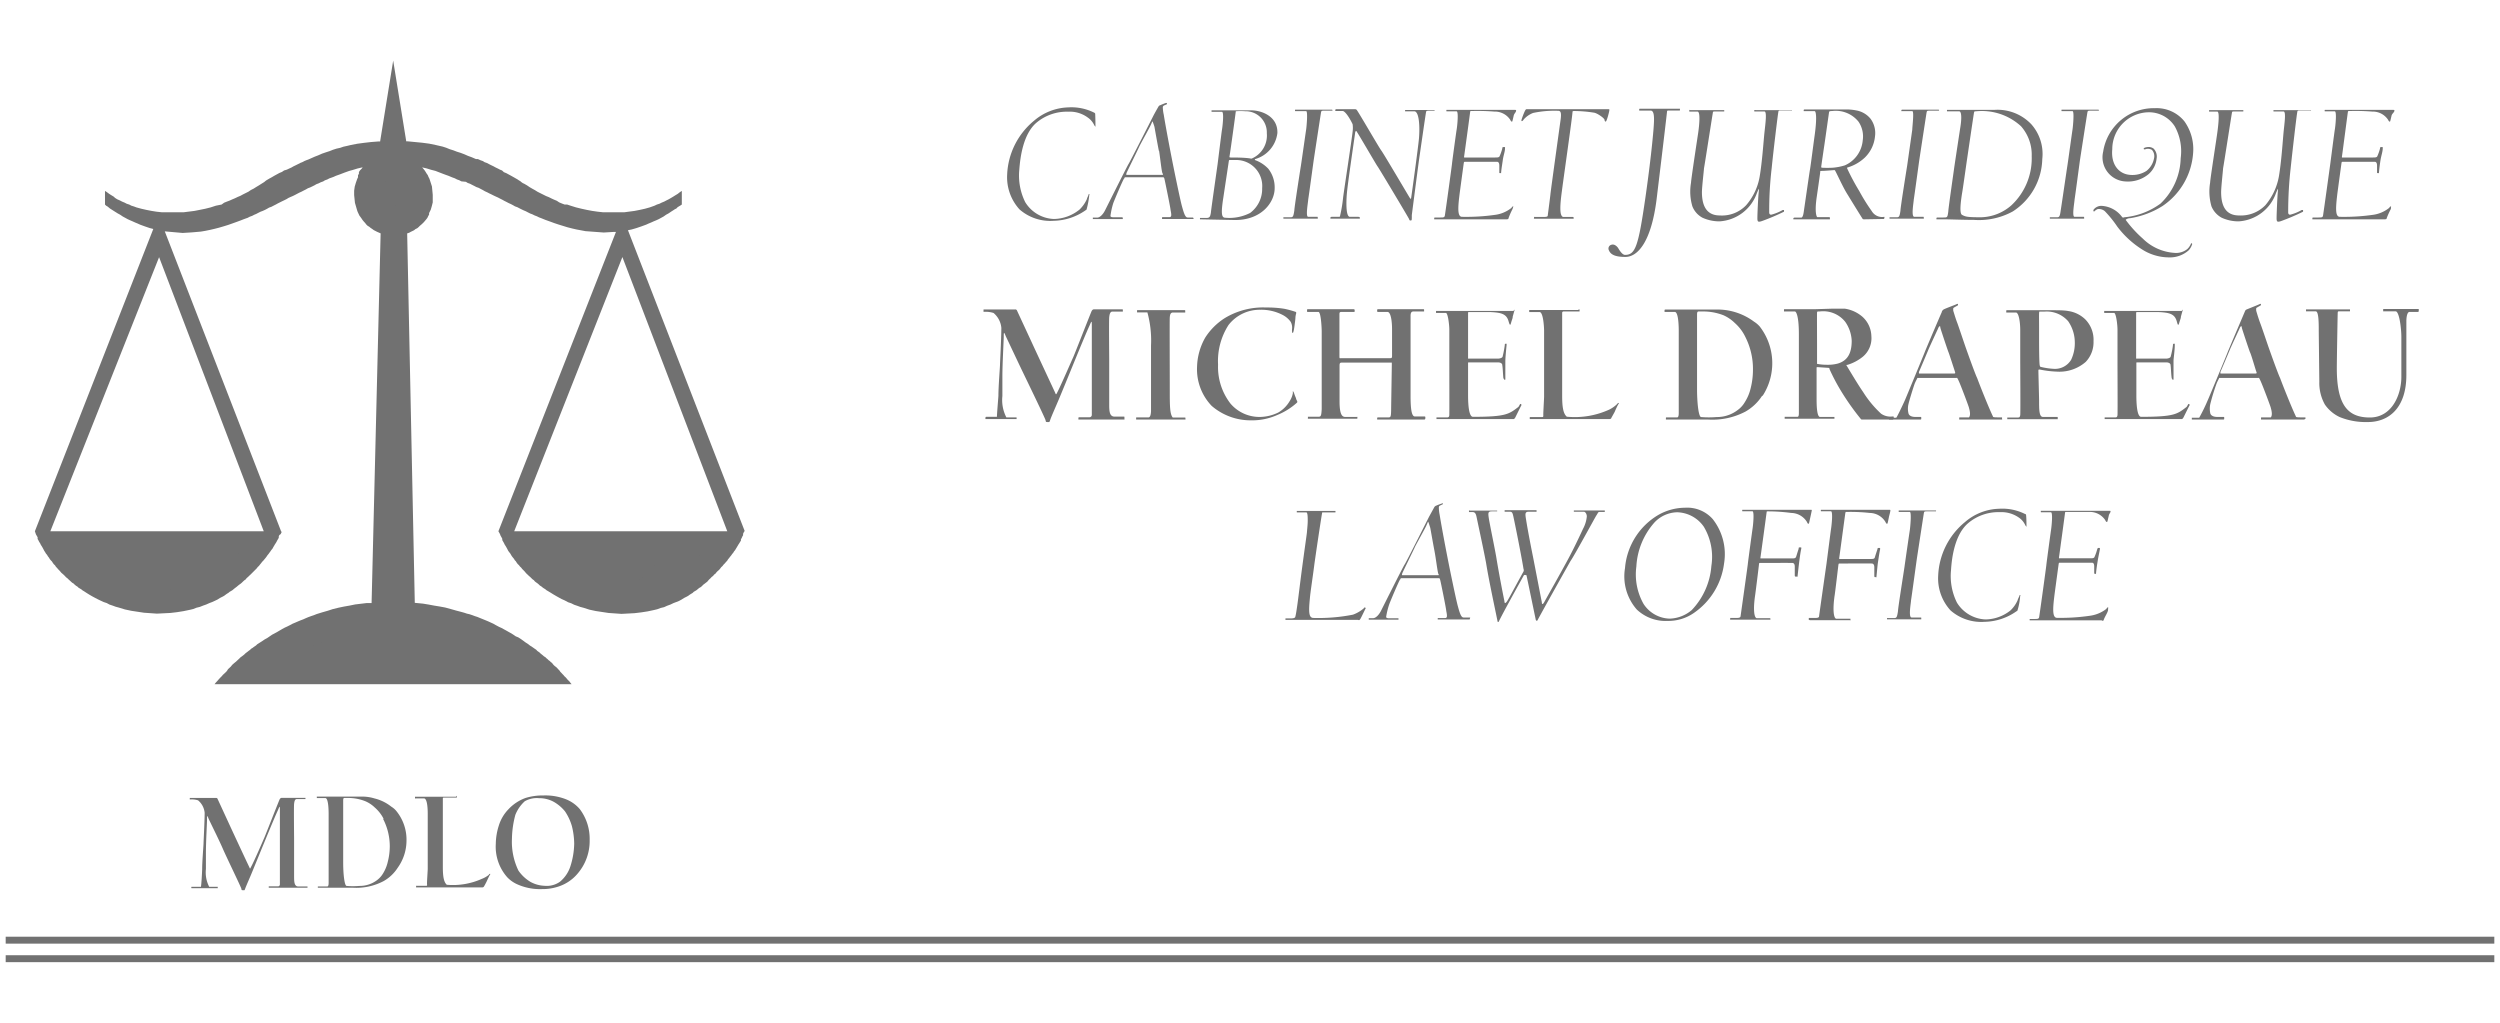 <svg xmlns="http://www.w3.org/2000/svg" viewBox="0 0 220 90"><defs><style>.a,.b{fill:#717171;}.a{fill-rule:evenodd;}</style></defs><title>greyscale-MichelDrapeau-logo-resized</title><polygon class="a" points="34.59 13.11 32.65 15.17 31.41 16.8 32.65 19.7 34.59 20.96 37.68 18 37.68 15.73 34.59 13.11"/><polygon class="a" points="34.4 14.44 35.5 15.63 35.69 16.72 35.42 17.52 34.77 18.08 33.87 18.44 32.87 18.34 31.88 17.88 32.04 19.34 34.13 20.26 35.95 19.61 37.68 18.25 37.78 16.07 35.95 14.71 34.4 14.44"/><polygon class="a" points="22.15 58.33 32.24 54.17 36.54 54.36 47.31 58.43 22.15 58.33"/><polygon class="a" points="35.23 55.19 37.95 56.45 39.51 57.9 42.4 58.79 45.32 57.97 40.67 54.73 35.23 55.19"/><polygon class="a" points="46.22 48.13 47.87 50.55 52.71 52.95 56.96 52.95 64.04 48.13 46.22 48.13"/><polygon class="a" points="53.12 52.34 56.21 51.09 57.67 49.73 58.66 48.18 63.21 48.08 61.58 50.73 57.86 52.34 53.12 52.34"/><polygon class="a" points="5.16 48.13 7.98 51.62 13.43 53.44 18.89 51.62 23.73 48.13 5.16 48.13"/><polygon class="a" points="12.43 52.34 15.52 51.09 16.97 49.73 17.97 48.18 22.52 48.11 20.86 50.73 17.14 52.34 12.43 52.34"/><path class="a" d="M65.54,46.75,55.26,20.26l.34-.07.41-.12.44-.15.19-.07.22-.08.22-.1.22-.09.22-.1.22-.09.22-.1.22-.12.22-.12.21-.15.22-.12.22-.15.22-.14.12-.08.13-.06.09-.1.12-.08.12-.07L60,18V16.8l-.17.11-.19.15-.2.12-.19.12-.2.12-.21.12-.2.1-.19.1-.22.09-.2.1-.22.07-.21.1-.42.15-.43.12-.45.1-.46.09-.9.12-.92,0-.95,0-.46-.05-.49-.07-.48-.09-.46-.1-.49-.12-.48-.15L49.91,18,49.69,18l-.24-.09-.24-.1L49,17.67l-.24-.1-.22-.1-.24-.12-.25-.1-.24-.12L47.55,17l-.24-.12-.24-.15-.22-.12-.24-.14-.22-.15-.12-.07-.12-.07L46,16.11l-.1-.07-.12-.1-.12-.07-.1-.07-.12-.07-.21-.12L45,15.48l-.22-.12-.22-.12-.22-.09L44.18,15,44,14.93l-.19-.1-.19-.09-.2-.11-.19-.09-.2-.1-.19-.1-.2-.07-.16-.1-.2-.07L42.06,14,41.89,14l-.37-.16-.33-.12-.34-.15-.32-.12-.32-.1-.31-.12-.32-.1L39.26,13l-.31-.1-.61-.14-.58-.12-.61-.08-1.24-.12h-.16L34.6,5.33l-1.15,7.12h-.17l-.63.05-.61.07-.6.08-.61.12-.29.07-.32.07-.29.1-.32.07-.31.1L29,13.3l-.31.1-.35.12-.34.15-.31.12-.36.16-.18.08-.19.07-.17.07-.19.1-.18.07-.19.1-.2.1-.19.09-.19.11-.2.09-.21.1L25,15l-.19.13-.22.09-.22.12-.22.12-.22.13-.22.12-.12.07-.12.07-.1.07-.12.1-.24.15-.22.14-.25.15-.22.14-.24.12-.22.15-.24.12-.24.12-.22.12-.24.1-.25.12-.24.1-.22.1-.24.09-.25.1L19.5,18,19,18.1l-.46.15-.48.12-.49.1-.46.09-.95.12-1,0-.92,0-.46-.05-.44-.07-.46-.09-.44-.1-.44-.12-.21-.08-.23-.07-.19-.1-.22-.07-.19-.1-.22-.09-.19-.1-.23-.1-.19-.12L10,17.3l-.2-.12-.19-.12-.2-.15-.17-.11V18l.1.1.12.07.1.08.12.1.22.14.22.14.24.15.22.12.22.15.22.12.22.12.22.1.21.09.22.1.22.09.22.1.41.15.44.15.31.08L3.07,46.75l.09.27.08.14.07.12,0,.15.07.12.07.14.08.12.07.15.08.12.07.12.07.13.07.14.08.12.07.12.1.12.07.12.1.13.07.12.1.12.09.09.08.13.09.12.1.09.08.13.09.09.1.12.1.1.09.1.1.12.12.1.1.09.1.1.09.1.12.09.1.1.1.09.12.11.1.09.12.07.1.1.12.1.12.07.1.1.12.07.12.07.12.1.12.07.23.15.24.15.24.14.26.14.25.13.25.12.26.12.27.09.24.13.27.09.27.1.26.07.56.17.56.12,1.12.17,1.14.08L15,53.94l.59-.07.56-.09.58-.12.29-.07.27-.11.29-.07.3-.12.26-.09.29-.13.24-.09.22-.1.25-.12.24-.15.24-.12.12-.07.12-.09.11-.08.12-.07.12-.1.12-.07.12-.07.12-.1.12-.1.1-.07.12-.1.12-.1.13-.09.12-.1.09-.09.12-.11.13-.09.09-.12.12-.1.1-.1.13-.12.09-.09.12-.12.1-.1.1-.1.12-.12.09-.12.11-.1.09-.12.1-.12.09-.12.1-.1.1-.12.1-.12.09-.12.08-.12.1-.12.07-.1.09-.12.08-.12.1-.12.07-.13.07-.12.07-.12.08-.12.07-.12.05-.1.07-.12.07-.12,0-.12.05-.12L24.7,47l.1-.21h-.05L14.5,20.36l1.57.14.81-.05.8-.07.41-.07.39-.08.39-.09.39-.1.41-.12.39-.12.37-.13.39-.14.19-.07.19-.07.2-.08.19-.07.2-.07.19-.1.2-.07.19-.1.17-.07.19-.1.2-.1.19-.07.2-.09.19-.1.17-.1.2-.07.19-.1.2-.1.16-.09.2-.1.2-.1.19-.09.2-.1.16-.1.2-.09.19-.08.2-.1.17-.09.19-.1.2-.09.19-.1.2-.1.17-.1.19-.07.19-.09.2-.1.17-.1.19-.07.2-.1.2-.07.16-.1.2-.07.19-.1.2-.07.19-.07.17-.08.39-.14.39-.15.39-.14.36-.1.39-.12.39-.09.06,0-.11.13-.12.12-.1.15,0,.07,0,.08-.08.14,0,.1,0,.07-.07.15-.12.34-.1.34-.05.36,0,.38.07.68.19.66.05.14.08.17.07.15.09.12.1.14.1.15.1.12.12.13.09.12.12.12.15.09.12.1.15.1.12.09.29.15.32.14,0,0L32.7,53.07l-.44,0-1,.12-.49.1-.51.09-.48.1-.49.12-.46.15-.49.14-.48.15-.25.1-.21.07-.25.09-.24.1-.22.1-.24.09-.24.1-.23.1-.24.1-.22.12-.24.12-.22.1-.22.12-.24.14-.22.13-.22.12-.21.11-.22.15-.22.15-.22.12-.22.15-.22.14-.22.14-.1.1-.12.08-.1.07-.09.07-.12.07-.1.1-.1.07-.1.08-.12.09-.09.07-.1.1-.1.08-.12.09-.1.07-.12.12-.14.13-.15.14-.15.12-.17.15-.14.17-.15.14-.09.08L20,59l-.07.09-.08.08-.16.15-.08.07-.07.09-.15.15-.14.15-.12.14-.13.14-.12.15H50.3l-.1-.12-.07-.1-.1-.1-.09-.09-.08-.1-.09-.1-.1-.09-.08-.1-.09-.09-.1-.11-.09-.09L49.23,59l-.1-.1-.09-.1-.1-.1-.1-.07-.1-.09-.09-.1-.07-.1-.1-.07-.1-.1-.1-.07-.09-.09-.1-.08-.1-.1-.12-.07-.1-.09-.1-.08-.09-.07-.1-.1-.1-.07-.1-.07-.09-.1-.12-.08-.1-.07-.1-.07-.1-.07-.12-.07-.19-.15-.22-.14-.2-.15-.21-.15-.22-.14L45.39,56l-.22-.15L45,55.74l-.22-.12-.21-.12-.22-.12-.22-.12-.22-.1L43.61,55l-.21-.12-.22-.1-.22-.1-.24-.1-.22-.09-.25-.1-.24-.1-.22-.07-.24-.09-.24-.08L41.09,54l-.24-.08-.25-.07-.46-.12-.49-.14-.48-.13-.49-.09-.49-.08-.48-.09-.49-.08-.72-.07-.67-32.51.18-.06.14-.08.15-.07.14-.07.12-.1.15-.07.12-.1.12-.12.12-.1.13-.12.1-.1.12-.14.1-.12.09-.12.07-.15.08-.14,0-.08,0-.05.07-.14.08-.17.09-.31.08-.32,0-.34,0-.32-.07-.74-.22-.68-.08-.15-.07-.17-.1-.14-.09-.15-.1-.15-.1-.12-.1-.12h0l.39.09.39.12.39.1.36.14.39.15.19.07.2.07.19.08.17.07.2.07.19.1.2.07.19.1L41,16l.16.1.2.07.19.1.2.1.17.09.2.07.19.1.19.1.17.1.2.09.19.1.19.09.2.1.17.08.2.09.19.1.2.1.16.09.2.1.19.1.2.09.19.1.17.1.2.07.19.1.2.1.19.09.17.07.19.1.2.1.19.07.2.1.19.07.2.1.19.07.17.07.2.08.39.14.38.14.39.13.39.12.39.12.39.1.39.09.8.15,1.61.12.82-.05.25,0L43.86,46.75,44,47l.05.14.07.12.08.15,0,.12.08.14.07.12.07.15.08.12.07.12.07.13.07.14.08.12.1.12.07.12.07.12.1.13.1.12.07.12.09.09.08.13.09.12.1.09.1.13.1.09.09.12.1.1.1.1.1.12.09.1.1.09.1.1.12.1.09.09.1.1.13.09.09.11.12.09.1.07.12.1.1.1.12.07.12.1.1.07.12.07.12.1.12.07.25.15.24.15.24.14.25.14.24.13.27.12L50,53l.27.09.26.13.27.09.27.1.27.07.53.17.56.12,1.12.17,1.14.08,1.14-.06.59-.07.58-.09.56-.12.29-.07.29-.11.3-.07.26-.12L59,53.2l.27-.13.24-.09.25-.1.22-.12.24-.15.24-.12.12-.07.12-.09.13-.08.12-.07.1-.1.12-.07.12-.07.12-.1.12-.1.13-.07.12-.1.09-.1.12-.09.13-.1.12-.09.09-.11L62.4,51l.13-.12.09-.1.13-.1.1-.12.12-.09.09-.12.1-.1.12-.1.1-.12.09-.12.11-.1.09-.12.12-.12.1-.12.1-.1.07-.12.1-.12.09-.12.1-.12.08-.12.09-.1.07-.12.1-.12.07-.12.08-.13.07-.12.07-.12.08-.12.07-.12.07-.1,0-.12.07-.12.05-.12.07-.12,0-.13.1-.21Zm-44.7,2.11-.15.14-.14.15-.15.14-.15.15-.14.15-.14.12-.18.14-.14.12-.15.12-.17.12-.14.13-.15.09-.17.12-.14.1-.15.1-.15.07-.31.17-.22.09-.22.11-.22.09-.22.1-.46.15-.44.14-.92.19-.93.1h-.9l-.92-.08-.44-.07-.43-.09-.44-.1-.44-.15-.22-.07-.22-.07-.19-.1-.22-.09-.19-.08-.23-.12-.19-.09-.19-.12-.2-.11-.19-.11-.2-.12-.19-.13-.2-.14L8.13,50,8,49.82l-.09-.07-.1-.07-.17-.14-.07-.07-.1-.08-.07-.1-.07-.07-.1-.07-.08-.1L7,49l-.07-.1-.15-.17-.06-.07H21l-.07.07Zm1.53-2.11H4.43L14,22.63l9.21,24.12Zm15.48,9,.83.17.39.1.39.1.41.11.39.12.39.15.39.15.39.14.17.08.19.09L42,57l.19.1.19.07.18.1.19.1.17.09.19.1.18.1.15.1H25.76l.13-.1.2-.1.17-.1.2-.09.19-.1.17-.1.19-.07.2-.1.17-.07.19-.09.2-.08.19-.07.2-.07.39-.15.38-.15.39-.12.39-.11.42-.1.39-.1.4-.1.39-.07.83-.12.8-.1,1.66-.07,1.62.07ZM37,17.62l-.07.24-.08.22,0,.12,0,.09-.07.1-.06.1-.07.1-.07.09-.15.17-.1.08-.07.07-.09.07-.1.07-.2.12-.21.1-.22.07-.25.08-.06.1h-.4l0-.06-.49,0-.44-.15-.21-.1-.2-.12L33.07,19l-.18-.15-.07-.1-.07-.07-.07-.09-.07-.1-.08-.1-.05-.1,0-.09,0-.12-.14-.46-.05-.47.05-.5,0-.22.09-.22,0-.12,0-.09.05-.11.08-.09.07-.1.07-.09.07-.07.07-.11.1-.07.08-.07.09-.08.1-.06.2-.13.21-.09.22-.08.22-.07.49,0,.48,0,.47.15.21.09.2.13.19.14.17.14.08.11.07.07.07.09.07.1.06.09.07.11,0,.09,0,.12.15.44.05.5Zm17.77,5L64,46.75H45.25Zm7,26.08-.14.15-.15.14-.14.15-.15.14-.15.15-.14.15-.14.12-.15.14-.17.12-.15.12-.14.12-.17.13-.15.09-.15.12-.16.1-.15.1-.15.07-.29.17-.22.09-.24.11-.22.09-.22.1-.44.15-.46.14-.9.19-.92.1h-.93l-.89-.08L53,51.81l-.44-.09-.43-.1-.44-.15-.22-.07-.19-.07-.22-.1-.22-.09-.19-.08-.2-.12-.22-.09-.19-.12-.2-.11-.19-.11-.2-.12-.19-.13-.17-.14L48.92,50l-.18-.15-.09-.07-.07-.07-.1-.07-.08-.07-.09-.07-.08-.08-.17-.17L48,49.15l-.08-.1L47.82,49l-.07-.1-.17-.17-.06-.07H61.83Z"/><polygon class="a" points="32.9 17.4 33.14 17.47 33.41 17.4 33.65 17.23 33.77 17.11 33.87 16.96 34.01 16.65 34.04 16.33 34.01 16.19 33.97 16.07 33.89 15.97 33.79 15.89 33.55 15.82 33.31 15.89 33.04 16.07 32.92 16.19 32.82 16.33 32.7 16.65 32.65 16.96 32.68 17.11 32.73 17.23 32.8 17.33 32.9 17.4"/><polygon class="a" points="8.41 48.91 9.34 49.9 10.43 50.53 11.6 50.92 10.43 49.83 9.61 48.91 8.41 48.91"/><polygon class="a" points="49.77 49 50.67 50 51.76 50.62 52.95 50.99 51.76 49.9 50.95 49 49.77 49"/><polygon class="a" points="28.43 57.34 30.32 56.45 32.97 55.81 31.51 56.61 30.59 57.44 28.43 57.34"/><path class="b" d="M96.4,11c0,.16,0,.16,0,.16s0,0-.1-.13a1.67,1.67,0,0,0-.58-.69A2.66,2.66,0,0,0,94,9.83a4.14,4.14,0,0,0-2.83,1c-1.13,1-1.39,3-1.47,4.09a5.27,5.27,0,0,0,.52,2.87,3.09,3.09,0,0,0,2.52,1.48A3.66,3.66,0,0,0,95,18.44a2.94,2.94,0,0,0,.65-.93c0-.06.08-.2.13-.34s0-.1.07-.08,0,.07,0,.13a7.23,7.23,0,0,1-.22,1.17c0,.08-.09.1-.15.15a5.06,5.06,0,0,1-2.76.89,4.11,4.11,0,0,1-3-1,4.21,4.21,0,0,1-1.09-3.07A6.48,6.48,0,0,1,91,10.62a4.84,4.84,0,0,1,3-1.17,4.47,4.47,0,0,1,2.3.47.14.14,0,0,1,.08.15C96.39,10.32,96.4,10.68,96.4,11Z"/><path class="b" d="M105.06,19.27s0,0-.08,0h-2.66s-.06,0-.06,0v-.11c0-.05,0-.05.09-.05h.54c.21,0,.22-.15.12-.63,0-.16-.49-2.53-.53-2.7s-.07-.18-.15-.18H99c-.06,0,0,.06-.09.12-.16.27-.79,1.76-.94,2.15A6.77,6.77,0,0,0,97.72,19c0,.08.09.12.28.12h.74s.06,0,.06.05a.18.18,0,0,1,0,.11s0,0-.07,0H96.23s-.06,0-.06,0v-.13s0,0,.07,0h.31c.23,0,.5-.26.69-.63.09-.18,2-4,2.08-4.1s2.09-4.06,2.18-4.24.38-.69.44-.79a.23.23,0,0,1,.16-.13,5.19,5.19,0,0,1,.5-.2c.07,0,.07,0,.09.05s0,0,0,.06l-.25.11a.19.19,0,0,0-.11.21,3.25,3.25,0,0,0,.08.6c.16,1,.56,3.14.89,4.77.25,1.22.58,2.81.71,3.28.19.7.31,1,.5,1H105s0,0,0,.05Zm-3.08-6c-.09-.42-.37-2-.38-2.07s-.12-.38-.16-.48-.06.06-.19.31c0,.05-.94,1.73-1,1.88s-1.1,2.26-1.11,2.3-.06.18,0,.18h3.17s.08-.05,0-.12S102.1,13.9,102,13.28Z"/><path class="b" d="M110.45,14c-.06,0,0,.06,0,.09a3,3,0,0,1,1.16.76,2.65,2.65,0,0,1,.56,1.72c0,1.23-1.17,2.84-3.57,2.79l-3-.06s0,0,0,0a.48.48,0,0,1,0-.12s0,0,.08,0h.48c.3,0,.34-.12.4-.48,0-.14.57-4.1.59-4.26s.35-2.83.38-3c.06-.33.2-1.6,0-1.6h-.83c-.06,0-.08,0-.08,0a.34.34,0,0,1,0-.13s.07,0,.1,0H108l2.11,0c.87,0,2.35.5,2.3,2A2.72,2.72,0,0,1,110.45,14Zm-1.61.08h-.59c-.09,0-.1,0-.12.14s-.44,2.92-.48,3.19c-.21,1.36-.16,1.75.17,1.75a4,4,0,0,0,2.19-.42,2.63,2.63,0,0,0,1.06-2.18A2.29,2.29,0,0,0,108.84,14.08Zm.75-4.29a5.45,5.45,0,0,0-.84,0c0,.08-.5,3.7-.54,3.89s0,.18.1.18c.37,0,1.22,0,1.75.09a.13.13,0,0,0,.1,0,2.21,2.21,0,0,0,1.32-2.23A1.86,1.86,0,0,0,109.59,9.79Z"/><path class="b" d="M117.31,9.74s0,0-.09,0h-.66c-.25,0-.28,0-.31.16s-.6,3.9-.64,4.17-.43,3.15-.49,3.51c0,.19-.25,1.5,0,1.5h.77c.07,0,.07,0,.07.06a.34.34,0,0,1,0,.1.12.12,0,0,1-.09,0H113c-.08,0-.06,0-.06,0a.45.45,0,0,1,0-.12s0,0,.09,0h.54c.21,0,.25-.07.33-.59,0-.27.52-3.58.58-3.95s.43-3,.46-3.17.17-1.63,0-1.63h-.88c-.06,0-.09,0-.09,0a.22.22,0,0,1,0-.13s0,0,.09,0h3.13c.07,0,.07.05.06.08Z"/><path class="b" d="M126.28,9.74s0,0-.07,0h-.39c-.23,0-.29,0-.32.09s-.59,4-.63,4.27-.6,4.57-.63,4.83c0,.46,0,.47-.1.47s-.09,0-.15-.14-2.63-4.44-2.76-4.61-1.57-2.67-1.84-3.07c0-.07-.11-.07-.13.06-.1.72-.64,4.37-.73,5.34-.06.63-.12,2.1.26,2.1h.68c.07,0,.19,0,.19.06a.16.16,0,0,1,0,.1s0,0-.07,0h-2.45c-.09,0-.05,0-.06,0s0-.07,0-.1.06-.06.12-.06h.6c.06,0,.12,0,.12-.06a12.16,12.16,0,0,0,.27-1.61c.09-.72.75-5,.84-5.83a2.34,2.34,0,0,0,0-.65c-.18-.38-.56-1.05-.84-1.16l-.24,0h-.36s-.08,0-.08,0a.29.29,0,0,1,0-.1s0-.06.09-.06h1.63a.21.21,0,0,1,.15.05c.09.06,2,3.37,2.17,3.58s2.36,3.93,2.48,4.12.13.18.16,0,.62-4.46.68-5.19c.09-1.12,0-2.28-.37-2.37h-.73c-.1,0-.12,0-.12,0a.7.7,0,0,1,0-.12s0,0,.07,0h2.44c.07,0,.09,0,.09.06A.24.24,0,0,1,126.28,9.74Z"/><path class="b" d="M133.21,10.16c-.12.52-.12.54-.16.54s-.08,0-.15-.16a1.62,1.62,0,0,0-1.39-.72,19,19,0,0,0-2-.05c-.13,0-.13,0-.14.11s-.49,3.64-.52,3.83,0,.15.09.15h2.64c.21,0,.36,0,.4-.15a4.36,4.36,0,0,0,.22-.63c0-.14.06-.14.12-.14h.06c.06,0,.07,0,.06.12,0,.28-.14.63-.19,1s-.11.7-.14,1,0,.17-.06.17h-.11s0,0,0-.11,0-.34,0-.54-.06-.34-.19-.34h-2.82c-.09,0-.1,0-.12.13s-.35,2.55-.38,2.82c-.15,1.2-.16,1.89.23,1.89a18,18,0,0,0,2.88-.17,2.88,2.88,0,0,0,1.46-.61c.1-.14.11-.14.16-.13s0,0-.05.21a6.79,6.79,0,0,0-.36.82c0,.1-.11.1-.24.1h-6.24c-.06,0-.07,0-.06,0l0-.11s0-.05.07-.05h.42c.33,0,.42,0,.45-.19.09-.57.62-4.42.63-4.57s.37-2.79.4-2.95c.06-.33.19-1.63,0-1.63h-.81c-.06,0-.08,0-.08,0a.23.23,0,0,1,0-.13s0,0,.12,0h5.84c.18,0,.18,0,.16.11S133.25,10,133.21,10.16Z"/><path class="b" d="M141.3,10.7s-.09,0-.1-.15-.61-.57-.9-.63a11.1,11.1,0,0,0-1.78-.15c-.07,0-.14,0-.14.09,0,.32-.8,5.9-.94,7-.19,1.41-.18,2.11.1,2.23h.84s.08,0,.1.05a.45.45,0,0,1,0,.11s0,0-.07,0H135c-.07,0,0,0,0-.06a.28.28,0,0,1,0-.1.15.15,0,0,1,.07,0h.8c.09,0,.32,0,.33-.1s.22-1.68.24-1.92.85-6.23.88-6.44c.12-.77,0-.88-.21-.88a9.08,9.08,0,0,0-2.2.19,2.14,2.14,0,0,0-.83.58c-.12.2-.24.17-.18,0a7,7,0,0,1,.26-.69c.11-.22.11-.22.24-.22l3.58,0h3.51c.15,0,.15,0,.12.17S141.39,10.7,141.3,10.7Z"/><path class="b" d="M147.83,9.73s0,0-.09,0h-.92c-.06,0-.12,0-.12.08-.06.53-.19,1.71-.92,7.73-.47,3.73-1.65,5.07-2.75,5.07-.84,0-1.28-.18-1.44-.57a.34.34,0,0,1,.21-.5c.29-.1.54.19.61.31s.34.58.59.58c.91,0,1.17-.72,1.79-5,.09-.62.52-3.64.72-6.07.07-.92.1-1.63-.26-1.63h-.91c-.09,0-.09,0-.09,0s0-.08,0-.11,0-.05.08-.05h3.45s.06,0,.06,0S147.83,9.7,147.83,9.73Z"/><path class="b" d="M157.65,9.73s0,0-.07,0h-.94c-.09,0-.09,0-.13.05s-.49,3.86-.6,5a32.07,32.07,0,0,0-.22,3.92c0,.12.07.21.19.19a4.09,4.09,0,0,0,1-.41c.08,0,.1,0,.11,0a.19.19,0,0,1,0,.09s0,0,0,.06a19.2,19.2,0,0,1-1.93.82c-.35.12-.41.07-.41-.25s.06-1.75.11-2.22.06-.48-.15,0a3.73,3.73,0,0,1-3.29,2.5,3.61,3.61,0,0,1-1.5-.32,1.94,1.94,0,0,1-.89-1,4.55,4.55,0,0,1-.12-2.08c0-.27.6-4.17.63-4.39.09-.62.22-1.87-.06-1.87h-.63q-.09,0-.09,0s0-.07,0-.13,0,0,.11,0h2.9s.06,0,.06,0a.41.41,0,0,1,0,.12s0,0-.08,0h-.69c-.2,0-.22,0-.23.12-.06.32-.72,4.6-.78,4.89,0,.13-.18,1.64-.18,2.09,0,1.43.58,2.05,1.57,2.05a2.94,2.94,0,0,0,2.32-.9,5.18,5.18,0,0,0,1.19-2.52c.22-1.28.34-3.1.42-3.86s.24-1.87,0-1.87h-.8c-.06,0-.09,0-.09,0a.7.7,0,0,1,0-.12.15.15,0,0,1,.11,0h3.14c.07,0,.06,0,.06.05A.16.16,0,0,1,157.65,9.73Z"/><path class="b" d="M164.08,19.3c-.11,0-.16,0-.2-.09-.19-.29-1-1.61-1.35-2.18s-.78-1.52-1-1.94c-.05-.09-.05-.12-.11-.12s-.83.07-1.13.07c-.1,0-.11,0-.11.08s-.11.85-.31,2.23,0,1.76.06,1.76h1c.07,0,.1,0,.1.05a.2.2,0,0,1,0,.08c0,.05,0,.06,0,.06h-3.12c-.07,0-.09,0-.09,0a.24.24,0,0,1,0-.1.13.13,0,0,1,.11-.05h.58c.12,0,.18-.26.21-.44s.51-3.55.56-3.8.29-2.15.41-3c.23-1.67.1-2.13,0-2.13h-.88c-.08,0-.08,0-.08,0a.22.22,0,0,1,0-.1s0-.05.09-.05h3.65a4.58,4.58,0,0,1,.9.09,2.09,2.09,0,0,1,1.23.72A2.11,2.11,0,0,1,165,12a3,3,0,0,1-.91,1.88,3.77,3.77,0,0,1-1.48.85s-.09,0-.06.09a20.17,20.17,0,0,0,1.07,2,16.49,16.49,0,0,0,1.09,1.75,1.06,1.06,0,0,0,1.11.51.15.15,0,0,1,0,.12.07.07,0,0,1-.06.07Zm-.53-8.59a2.57,2.57,0,0,0-2.32-.94c-.25,0-.26.05-.27.09s-.36,2.53-.4,2.79-.28,1.9-.29,2,0,.09.08.11a9,9,0,0,0,.91,0,4.87,4.87,0,0,0,1.09-.21,2.65,2.65,0,0,0,1.57-2.19A2.31,2.31,0,0,0,163.55,10.71Z"/><path class="b" d="M170.6,9.74s0,0-.09,0h-.66c-.25,0-.28,0-.31.16s-.6,3.9-.64,4.17-.43,3.15-.49,3.51c0,.19-.25,1.5.05,1.5h.76c.07,0,.07,0,.07.06a.34.34,0,0,1,0,.1.11.11,0,0,1-.09,0h-2.86c-.07,0-.06,0-.06,0a.45.45,0,0,1,0-.12s0,0,.09,0h.55c.2,0,.25-.07.32-.59,0-.27.53-3.58.59-3.95l.45-3.17c0-.26.18-1.63,0-1.63h-.88c-.06,0-.09,0-.09,0a.24.24,0,0,1,.05-.13s0,0,.08,0h3.13c.08,0,.08.05.06.08A.27.27,0,0,1,170.6,9.74Z"/><path class="b" d="M177.12,18.61a6.21,6.21,0,0,1-3.42.74c-1,0-2.1-.05-2.66-.05h-.54c-.06,0-.09,0-.09,0a.36.36,0,0,1,0-.11s0-.05.1-.05h.52c.33,0,.35,0,.42-.53,0-.23.46-3.4.5-3.71s.5-3.32.54-3.58c.17-1,.11-1.52-.08-1.52h-1s-.07,0-.07,0a.28.28,0,0,1,0-.13s0,0,.1,0h4.05a4.1,4.1,0,0,1,3.28,1.28,3.94,3.94,0,0,1,.95,3.05A5.63,5.63,0,0,1,177.12,18.61Zm.73-7.5a5.09,5.09,0,0,0-4-1.31c-.11,0-.11,0-.14.13s-.55,3.69-.61,4.09-.38,2.7-.44,3c-.22,1.39-.15,1.8,0,1.89.31.16.43.21,1.67.21A4.19,4.19,0,0,0,177,18.07a5.65,5.65,0,0,0,1.79-4.32A3.79,3.79,0,0,0,177.85,11.11Z"/><path class="b" d="M184.75,9.74s0,0-.08,0H184c-.25,0-.28,0-.31.16s-.61,3.9-.65,4.17-.42,3.15-.48,3.51c0,.19-.25,1.5,0,1.5h.76c.08,0,.08,0,.08.06a.18.18,0,0,1,0,.1s0,0-.09,0h-2.86c-.07,0-.06,0-.06,0a.23.23,0,0,1,0-.12s0,0,.09,0h.54c.2,0,.25-.07.32-.59.05-.27.53-3.58.59-3.95s.42-3,.45-3.17.18-1.63,0-1.63h-.88c-.06,0-.08,0-.08,0a.22.22,0,0,1,0-.13s0,0,.09,0h3.12c.08,0,.08.05.06.08A.27.27,0,0,1,184.75,9.74Z"/><path class="b" d="M190.3,18.13a7.57,7.57,0,0,1-2.84,1.07c-.2,0-.39.1-.39.15s0,0,.05.08A10.42,10.42,0,0,0,188.57,21a4.37,4.37,0,0,0,2.92,1.26,1.58,1.58,0,0,0,1-.35,1.34,1.34,0,0,0,.32-.48c0-.06.12,0,.1.06a1.42,1.42,0,0,1-.31.54,2.47,2.47,0,0,1-1.73.62,4.42,4.42,0,0,1-2.17-.58,8.24,8.24,0,0,1-2.38-2.13,9.87,9.87,0,0,0-1.1-1.36.81.81,0,0,0-.62-.18.7.7,0,0,0-.28.19c-.07.05-.13,0-.09-.13a.85.85,0,0,1,.77-.34,2.39,2.39,0,0,1,1.76,1,.19.19,0,0,0,.18,0,6.35,6.35,0,0,0,3.18-1.2,5.69,5.69,0,0,0,1.78-4,4.52,4.52,0,0,0-.52-2.8,2.69,2.69,0,0,0-2.24-1.24,3.25,3.25,0,0,0-3.26,3.25c-.13,1.33.56,2.19,1.58,2.26a2.3,2.3,0,0,0,1.43-.35,1.84,1.84,0,0,0,.66-1.08.83.83,0,0,0-.18-.77.7.7,0,0,0-.5-.08s-.19.08-.22,0,.09-.13.27-.16a.76.76,0,0,1,.6.13,1,1,0,0,1,.26.88,2.08,2.08,0,0,1-.7,1.36,2.83,2.83,0,0,1-2,.65,2.13,2.13,0,0,1-2-2.63,4.51,4.51,0,0,1,4.56-3.82,3.14,3.14,0,0,1,2.59,1.16,4.22,4.22,0,0,1,.76,2.85A6.13,6.13,0,0,1,190.3,18.13Z"/><path class="b" d="M203.33,9.73s0,0-.08,0h-.94c-.08,0-.08,0-.13.05s-.48,3.86-.6,5a34.19,34.19,0,0,0-.22,3.92c0,.12.07.21.19.19a3.93,3.93,0,0,0,1-.41c.09,0,.1,0,.12,0l0,.09s0,0,0,.06a19.9,19.9,0,0,1-1.92.82c-.35.12-.41.07-.41-.25s.06-1.75.1-2.22.06-.48-.15,0a3.72,3.72,0,0,1-3.29,2.5,3.56,3.56,0,0,1-1.49-.32,2,2,0,0,1-.9-1,4.7,4.7,0,0,1-.12-2.08c0-.27.61-4.17.63-4.39.09-.62.23-1.87,0-1.87h-.64s-.08,0-.08,0a.45.45,0,0,1,0-.13s0,0,.1,0h2.91s0,0,0,0a.41.41,0,0,1,0,.12s0,0-.07,0h-.69c-.21,0-.22,0-.24.12-.06.32-.72,4.6-.78,4.89,0,.13-.17,1.64-.17,2.09,0,1.43.57,2.05,1.57,2.05a3,3,0,0,0,2.32-.9,5.37,5.37,0,0,0,1.19-2.52c.22-1.28.34-3.1.41-3.86s.25-1.87,0-1.87h-.79c-.06,0-.09,0-.09,0a.3.3,0,0,1,0-.12s0,0,.1,0h3.14c.08,0,.06,0,.06.05A.31.31,0,0,1,203.33,9.73Z"/><path class="b" d="M210.46,10.16c-.12.52-.12.54-.16.54s-.07,0-.15-.16a1.61,1.61,0,0,0-1.39-.72,18.89,18.89,0,0,0-2-.05c-.13,0-.13,0-.15.11s-.48,3.64-.51,3.83,0,.15.08.15h2.65c.2,0,.35,0,.39-.15a4.36,4.36,0,0,0,.22-.63c0-.14.06-.14.12-.14h.06c.06,0,.07,0,.06.12,0,.28-.13.63-.19,1s-.1.7-.13,1,0,.17-.06.17h-.12s0,0,0-.11,0-.34,0-.54-.06-.34-.19-.34h-2.82c-.09,0-.1,0-.12.13s-.35,2.55-.38,2.82c-.14,1.2-.16,1.89.24,1.89a18,18,0,0,0,2.87-.17,2.88,2.88,0,0,0,1.46-.61c.1-.14.12-.14.16-.13s0,0,0,.21a6.65,6.65,0,0,0-.37.82c0,.1-.1.1-.24.1h-6.24c-.06,0-.07,0-.06,0l0-.11s0-.05.08-.05h.41c.34,0,.42,0,.45-.19.09-.57.62-4.42.64-4.57s.36-2.79.39-2.95c.06-.33.19-1.63,0-1.63h-.81c-.06,0-.07,0-.07,0a.2.2,0,0,1,0-.13s0,0,.12,0h5.84c.18,0,.18,0,.16.11S210.51,10,210.46,10.16Z"/><path class="b" d="M98.9,36.92H95c-.08,0-.1,0-.1,0v-.15s0-.05.07-.05h.9a.21.21,0,0,0,.21-.2c0-.13,0-3.48,0-3.8,0-1.83,0-3.3,0-4,0-.51,0-.54-.2-.07-.44.92-2.37,5.74-2.8,6.72-.09.22-.56,1.28-.65,1.55s-.07.22-.23.22-.16,0-.19-.16-1.57-3.34-2-4.23-1.15-2.43-1.5-3.16c-.15-.38-.18-.4-.18,0s-.12,2.41-.12,3.55c0,.21,0,1.46,0,1.71a3.31,3.31,0,0,0,.35,1.88h.82c.08,0,.08,0,.08,0v.15s0,0,0,0H86.82c-.06,0-.08,0-.09,0a.19.19,0,0,1,0-.15s0-.05.07-.05h.93c0-.25.11-1.53.13-1.84,0-.82.14-2.55.14-2.73s.11-2.12.12-3.25a1.94,1.94,0,0,0-.69-1.32,2.34,2.34,0,0,0-.82-.1s-.06,0-.06,0v-.16c0-.05,0-.05.06-.05h2.72a.16.16,0,0,1,.17.11l1.28,2.76c.19.42,1.86,4,2.07,4.45.07.19.09.19.18,0,.33-.63,1.3-2.88,1.41-3.11s1.58-4,1.63-4.08.1-.14.22-.14h2.42c.09,0,.1,0,.1.06v.14s0,0-.09,0h-.83c-.18,0-.25.19-.28.51s0,3.37,0,3.67,0,3.66,0,3.94c0,.56,0,1.09.43,1.12h.83c.06,0,.08,0,.08.05v.14S99,36.92,98.9,36.92Z"/><path class="b" d="M104.23,36.92h-4.14c-.08,0-.11,0-.11,0v-.14c0-.05,0-.05.09-.05h1c.16,0,.22-.3.22-.62,0-.15,0-5.54,0-5.71a9.32,9.32,0,0,0-.32-2.91h-.82c-.06,0-.09,0-.09,0v-.15c0-.05,0-.05.12-.05h4.06s.06,0,.06.05v.16s0,0-.07,0h-1c-.24,0-.27.21-.29.44s0,4.21,0,6.34c0,1.4,0,2.15.26,2.46h1c.09,0,.12,0,.12.05v.14S104.32,36.92,104.23,36.92Z"/><path class="b" d="M113,27.17a7.9,7.9,0,0,1,1,.27s.07,0,.07.11a2.15,2.15,0,0,0-.07.35c0,.17-.06.59-.08.75s-.09.65-.16.65-.07-.21-.06-.34a1.07,1.07,0,0,0-.12-.64,2,2,0,0,0-.66-.58,4.05,4.05,0,0,0-2-.48,3.47,3.47,0,0,0-2.81,1.34,5.87,5.87,0,0,0-.92,3.49,5.26,5.26,0,0,0,1.08,3.41,3.35,3.35,0,0,0,2.66,1.19,3.81,3.81,0,0,0,1.56-.39,2.77,2.77,0,0,0,1-1,1.9,1.9,0,0,0,.28-.69c0-.07,0-.19,0-.2s.09.12.1.16a3.57,3.57,0,0,0,.18.47c0,.09.07.19.1.26s0,.08,0,.12a5.93,5.93,0,0,1-1.75,1.1,5.45,5.45,0,0,1-2.32.47,5.24,5.24,0,0,1-3.45-1.27,4.66,4.66,0,0,1-1.29-3.43,5.49,5.49,0,0,1,.72-2.58A5.6,5.6,0,0,1,107.77,28a6.52,6.52,0,0,1,3.67-.94A9.41,9.41,0,0,1,113,27.17Z"/><path class="b" d="M125.28,36.92h-4s-.09,0-.09,0v-.09c0-.06,0-.1.1-.1h.9c.19,0,.22-.06.23-.67,0-.26.06-3.8.06-4s0-.15-.15-.15H118.1c-.13,0-.22,0-.22.25s0,2.87,0,3.17c0,1.22.26,1.36.51,1.36s.75,0,1,0a.06.06,0,0,1,.06,0v.1c0,.06,0,.06-.15.06h-4.11s-.07,0-.09,0a.12.12,0,0,1,0-.09.24.24,0,0,1,0-.09s0,0,.09,0h.88c.19,0,.21-.18.24-.65,0-.22,0-3.23,0-4,0-.62,0-2.62,0-2.87s-.06-1.7-.29-1.7h-.91c-.06,0-.09,0-.09-.06V27.3c0-.06,0-.09.09-.09h4c.09,0,.1.05.1.11v.06c0,.06,0,.07-.1.07h-1c-.18,0-.24,0-.24.21s0,3.52,0,3.72.05.14.13.14c1.22,0,3.2,0,4.31,0,.14,0,.19,0,.19-.21s0-2,0-2.35c0-.7-.11-1.51-.4-1.51h-.84s-.07,0-.07-.06v-.12s0-.06.09-.06h3.92c.1,0,.12,0,.12.06v.14s-.11,0-.14,0h-.8c-.18,0-.24.12-.25.35v7.08c0,1.34.13,1.81.38,1.81h.81c.07,0,.11,0,.11.07v.1C125.41,36.92,125.38,36.92,125.28,36.92Z"/><path class="b" d="M133.27,27.32l-.15.54c0,.15-.06.25-.13.49s-.06.22-.1.22-.06-.05-.12-.24c-.18-.72-.65-.82-1.65-.87-.39,0-.8,0-1.82,0-.1,0-.11,0-.11.12,0,1.54,0,3.64,0,3.83s0,.15.11.15,2.38,0,2.51,0,.39-.05.42-.18a9.2,9.2,0,0,0,.19-1c0-.06,0-.13.07-.13h.09s0,.09,0,.12c-.05.47-.11,1.19-.11,1.38s0,1.38,0,1.48,0,.18,0,.18h-.11s0-.06-.06-.12c-.05-.46-.05-.87-.1-1.16,0-.13-.13-.24-.38-.24s-2.44,0-2.54,0-.09,0-.09.13,0,2.5,0,2.76c0,1,.1,1.9.43,1.9,2.92,0,3.17-.24,4-.87a2,2,0,0,0,.13-.22c.06-.1.18,0,.12.1s-.44.88-.5,1-.12.19-.18.19h-6.68c-.07,0-.1,0-.1,0v-.15s.06,0,.12,0h.83c.12,0,.17-.06.18-.2s0-4.37,0-4.52,0-2.89,0-3c0-.43-.12-1.43-.29-1.47h-.8s-.08,0-.08,0v-.18s0,0,.1,0h6.72C133.28,27.21,133.28,27.23,133.27,27.32Z"/><path class="b" d="M139,27.24a1,1,0,0,1,0,.17s0,0-.07,0H137.6a.12.12,0,0,0-.13.13c0,.32,0,6.92,0,7.27,0,1,.09,1.59.41,1.86a7.3,7.3,0,0,0,3.7-.61,2.65,2.65,0,0,0,.71-.49c.07-.08.09-.11.13-.11s.07,0,0,.1-.28.56-.33.69l-.3.54c0,.05-.07.09-.2.09s-5.48,0-6.88,0c-.07,0-.07,0-.08,0a.28.28,0,0,1,0-.18s0,0,.07,0h1c.08,0,.12,0,.11-.17s.07-1.44.07-1.63,0-.61,0-1.36c0-1.66,0-4.23,0-4.45s-.06-1.6-.39-1.63h-.82c-.06,0-.09,0-.1,0v-.18s0,0,.09,0h4.24C138.92,27.21,138.93,27.21,139,27.24Z"/><path class="b" d="M155.08,34.81a4.27,4.27,0,0,1-1.48,1.41,6.24,6.24,0,0,1-3.29.7h-3.64s-.07,0-.07,0,0-.12,0-.14,0-.05.06-.05h.93c.11,0,.14-.17.14-.39V32.49c0-.33,0-3.06,0-3.32s0-1.72-.35-1.72h-.81q-.09,0-.09,0v-.16s0-.05.09-.05h4.7a5.39,5.39,0,0,1,3.09,1.07,2.19,2.19,0,0,1,.51.44,5.28,5.28,0,0,1,.23,6.1Zm-1.49-5.16a3.89,3.89,0,0,0-.93-1.23,3.41,3.41,0,0,0-1-.68,4.92,4.92,0,0,0-1.86-.33h-.32c-.11,0-.14.08-.14.29s0,3.49,0,3.91v2.62c0,1.19.13,2.43.35,2.47a8.08,8.08,0,0,0,1.37,0,3,3,0,0,0,1.9-.65,2.24,2.24,0,0,0,.59-.67,3.93,3.93,0,0,0,.5-1.18,6.64,6.64,0,0,0,.21-1.61A6.23,6.23,0,0,0,153.59,29.65Z"/><path class="b" d="M166.55,36.92h-2.64c-.12,0-.12,0-.19-.09a21.9,21.9,0,0,1-1.59-2.23A17.7,17.7,0,0,1,161,32.49c0-.11-.06-.12-.12-.12l-.9-.06c-.12,0-.12,0-.12.07s0,1.4,0,2.76.18,1.52.28,1.55h1.22c.07,0,.07,0,.07,0v.16s0,0,0,0h-4.29c-.06,0-.09,0-.09,0v-.17s0,0,.07,0h1.06c.1,0,.12-.15.12-.33s0-3.42,0-3.87,0-1.41,0-3.07-.25-2-.35-2h-.86c-.07,0-.1,0-.1,0v-.15c0-.05,0-.05.09-.05h2.63l1.61-.05c.22,0,.75,0,1,0a3.06,3.06,0,0,1,1.58.72,2.37,2.37,0,0,1,.78,1.69,2.12,2.12,0,0,1-.75,1.82,4,4,0,0,1-1.36.72c-.09,0-.12,0-.05.09.3.5,1.06,1.77,1.43,2.29a9.36,9.36,0,0,0,1.58,1.91,1.43,1.43,0,0,0,1,.25c.1,0,.12,0,.12.05v.14S166.59,36.92,166.55,36.92Zm-4.17-8.6a2.47,2.47,0,0,0-2.25-.91c-.22,0-.22,0-.23.1s0,2.17,0,2.76c0,.25,0,1.54,0,1.66s0,.09.06.1a4.59,4.59,0,0,0,.84.07,3.39,3.39,0,0,0,.94-.11c.82-.25,1.21-.87,1.21-2A3.14,3.14,0,0,0,162.38,28.32Z"/><path class="b" d="M176.18,36.92h-3.67c-.09,0-.1,0-.1,0v-.14c0-.05,0-.05.13-.05h.73c.15-.18.09-.53,0-.84,0-.07-.69-1.9-.88-2.32s-.15-.3-.28-.31h-.88l-2.5,0c-.06.14-.13.25-.22.46s-.5,1.54-.56,1.82a1.74,1.74,0,0,0,0,.85c.05.18.26.3.6.3H169c.07,0,.07,0,.07.11s0,.12-.11.12h-2.66c-.05,0-.07,0-.07,0v-.16s0,0,.17,0h.47c.07-.06.59-1.15.77-1.56.08-.18,1.7-4.1,1.74-4.22s1.4-3.31,1.49-3.5a.37.37,0,0,1,.16-.24c.14-.09,1-.4,1.14-.47s.12,0,.13,0,0,.07,0,.09-.41.22-.41.26a.85.85,0,0,0,0,.24c.11.34.19.64.36,1.08.07.18.64,1.88.74,2.16s.81,2.29,1,2.67c.2.55,1,2.57,1.39,3.38,0,.08.15.08.8.08,0,0,0,0,0,0v.13S176.21,36.92,176.18,36.92ZM171.47,31c-.06-.13-.68-2-.71-2.12s0-.17-.07-.17-.15.23-.18.29-.73,1.57-.79,1.72-.84,2-.85,2,0,.15,0,.15c.64,0,2.42,0,3.1,0,.11,0,.1-.06.06-.18S171.53,31.14,171.47,31Z"/><path class="b" d="M183.54,31.85a3.52,3.52,0,0,1-2.35.86,9.42,9.42,0,0,1-1.69-.19c-.13,0-.12,0-.12.16s.06,2.38.06,2.55c0,.82,0,1.46.34,1.46H181c.07,0,.08,0,.08.05v.15s0,0-.07,0h-4.32s-.05,0-.05,0v-.15s0,0,.07,0h.89c.12,0,.15-.06.18-.2s0-4.55,0-4.75,0-2.5,0-2.73c0-.74-.13-1.55-.38-1.56h-.72c-.07,0-.13,0-.13,0v-.14c0-.06,0-.06.11-.06h4c.38,0,1,0,1.34.07a2.71,2.71,0,0,1,1.51.74,2.56,2.56,0,0,1,.72,1.92A2.5,2.5,0,0,1,183.54,31.85ZM182,28.27a2.51,2.51,0,0,0-2.09-.85h-.4c-.06,0-.06,0-.07.16s0,.65,0,1.21,0,1.1,0,1.16,0,2.1.06,2.2a.17.17,0,0,0,.06.13,6.31,6.31,0,0,0,1.22.18,1.66,1.66,0,0,0,1.48-.8,3.42,3.42,0,0,0,.32-1.63A3.3,3.3,0,0,0,182,28.27Z"/><path class="b" d="M192.07,27.32l-.15.54c0,.15-.06.25-.13.49s-.06.22-.11.22-.05-.05-.11-.24c-.18-.72-.65-.82-1.65-.87-.39,0-.81,0-1.82,0-.1,0-.12,0-.12.12,0,1.54,0,3.64,0,3.83s0,.15.12.15,2.38,0,2.51,0,.38-.05.41-.18a7.28,7.28,0,0,0,.2-1c0-.06,0-.13.07-.13h.09s0,.09,0,.12c0,.47-.11,1.19-.11,1.38s0,1.38,0,1.48,0,.18,0,.18h-.1s0-.06-.06-.12c-.06-.46-.06-.87-.1-1.16,0-.13-.13-.24-.38-.24s-2.44,0-2.54,0-.09,0-.09.13,0,2.5,0,2.76c0,1,.1,1.9.42,1.9,2.93,0,3.18-.24,4-.87a2,2,0,0,0,.13-.22c.06-.1.18,0,.12.1s-.44.88-.5,1-.12.19-.18.19h-6.68c-.07,0-.1,0-.1,0v-.15s.06,0,.12,0h.83c.12,0,.16-.06.18-.2s0-4.37,0-4.52,0-2.89,0-3c0-.43-.12-1.43-.29-1.47h-.8s-.08,0-.08,0v-.18s0,0,.1,0H192C192.08,27.21,192.08,27.23,192.07,27.32Z"/><path class="b" d="M202.74,36.92h-3.67c-.09,0-.1,0-.1,0v-.14c0-.05,0-.05.13-.05h.73c.15-.18.09-.53,0-.84,0-.07-.69-1.9-.88-2.32s-.15-.3-.28-.31h-.88l-2.5,0c-.06.14-.13.25-.22.46a18.28,18.28,0,0,0-.56,1.82,1.92,1.92,0,0,0,0,.85c.06.18.27.3.61.3h.54c.07,0,.07,0,.07.11s0,.12-.11.12h-2.66s-.08,0-.08,0v-.16s.05,0,.18,0h.47a15.47,15.47,0,0,0,.76-1.56c.09-.18,1.71-4.1,1.75-4.22s1.4-3.31,1.48-3.5.09-.2.17-.24,1-.4,1.14-.47.12,0,.13,0,0,.07,0,.09c-.18.12-.41.22-.41.26a.85.85,0,0,0,0,.24c.1.34.19.64.35,1.08.08.18.65,1.88.75,2.16s.81,2.29,1,2.67c.2.55,1,2.57,1.39,3.38,0,.08.15.08.79.08.05,0,.05,0,.05,0v.13S202.77,36.92,202.74,36.92ZM198,31c-.06-.13-.68-2-.71-2.12s0-.17-.07-.17-.15.23-.18.29-.73,1.57-.79,1.72-.84,2-.85,2,0,.15,0,.15c.64,0,2.42,0,3.09,0,.12,0,.11-.06.06-.18S198.09,31.14,198,31Z"/><path class="b" d="M212.8,27.45H212c-.13.06-.22.26-.24.76,0,.78,0,3.09,0,4.79,0,2.92-1.56,4.14-3.39,4.14a6.12,6.12,0,0,1-2.48-.44,3.27,3.27,0,0,1-1.3-1.1,3.88,3.88,0,0,1-.49-2c0-.27-.05-4.29-.05-4.51,0-.62,0-1.69-.26-1.69H203c-.06,0-.07,0-.07,0v-.17s0,0,.07,0h3.71c.06,0,.09,0,.09,0v.17s-.06,0-.07,0h-.91c-.05,0-.09,0-.1.12s-.08,4.2-.08,4.89c0,3.29,1,4.33,2.91,4.33s2.77-1.95,2.77-3.58c0-.27,0-3.13,0-3.51,0-.78-.19-2.25-.5-2.25h-1c-.07,0-.1,0-.1,0v-.16c0-.05,0-.05.1-.05h2.94c.06,0,.09,0,.09,0v.18S212.83,27.45,212.8,27.45Z"/><path class="b" d="M120.18,53.53c-.09.17-.35.73-.46.92s-.16.1-.23.1h-6.31s-.06,0-.06,0v-.13s0,0,.07,0h.41c.25,0,.35-.05.38-.12.12-.37.34-2.28.47-3.29.28-2.2.55-4,.56-4.17s.07-.69.07-1,0-.75-.13-.75h-.72c-.09,0-.11,0-.11,0a.59.59,0,0,1,0-.13s0,0,.11,0h3.2s.09,0,.09,0a.79.79,0,0,1,0,.13s-.06,0-.12,0h-.88c-.13,0-.13,0-.16,0s-.68,4.39-.72,4.76c-.1.8-.33,2.29-.37,2.8-.12,1.22-.1,1.73.32,1.73a15.6,15.6,0,0,0,3.47-.29,3,3,0,0,0,1-.6c0-.06.06-.06.1,0S120.22,53.45,120.18,53.53Z"/><path class="b" d="M129.33,54.51s0,0-.09,0h-2.66s-.06,0-.06,0v-.12s0,0,.09,0h.54c.21,0,.22-.15.12-.63,0-.17-.48-2.53-.53-2.71s-.07-.17-.14-.17l-3.31,0c-.06,0,0,.06-.09.12-.16.28-.79,1.76-.94,2.16a6.54,6.54,0,0,0-.28,1.13c0,.07.09.12.28.12H123s.06,0,.06,0a.2.2,0,0,1,0,.12.09.09,0,0,1-.07,0h-2.48s-.06,0-.06,0v-.13s0,0,.07,0h.31c.23,0,.5-.27.69-.63.09-.18,2-4,2.09-4.1s2.08-4.07,2.17-4.24l.44-.8a.3.3,0,0,1,.16-.13c.13-.06.32-.13.5-.19s.07,0,.09,0,0,0,0,.06l-.25.12c-.12.06-.1.15-.1.21a3.13,3.13,0,0,0,.07.6c.16,1,.56,3.14.89,4.77.25,1.22.58,2.8.71,3.27.19.71.31,1,.5,1h.53s.06,0,.06,0Zm-3.09-6c-.09-.43-.36-2-.38-2.07s-.12-.38-.16-.49-.06.06-.19.31c0,.06-.94,1.73-1,1.88s-1.1,2.26-1.11,2.31-.06.17,0,.17h3.18s.07,0,0-.11S126.36,49.13,126.24,48.52Z"/><path class="b" d="M134.08,50.66c-.7,1.26-1.77,3.19-2.17,4,0,.06,0,.06-.07.06s-.05,0-.06-.07c-.31-1.52-.78-3.7-1-5.08-.18-1-.66-3.2-.84-4.07-.07-.34-.16-.44-.38-.44h-.23c-.05,0-.06,0-.06,0s0-.09,0-.13,0,0,.1,0h2.29c.09,0,.09,0,.09,0V45s0,0-.1,0h-.36c-.36,0-.35.13-.26.7.18,1,.5,2.5.65,3.38.17,1.07.57,3.17.71,3.82,0,.22.09.22.24,0s.79-1.44,1.44-2.61a.28.28,0,0,0,0-.22c-.16-1-.7-3.73-.89-4.6-.08-.37-.12-.44-.34-.44h-.43s0,0,0,0a.49.49,0,0,1,0-.13s.06,0,.12,0h2.6c.07,0,.08,0,.08,0a.19.19,0,0,1,0,.13.11.11,0,0,1-.09,0h-.57c-.37,0-.34.18-.25.73.16,1,.45,2.48.63,3.37.21,1.07.62,3.21.75,3.86,0,.19.07.25.21,0s1.6-2.84,2.17-3.91,1.14-2.32,1.26-2.57a2.86,2.86,0,0,0,.32-1.06c0-.22-.13-.42-.27-.42h-.78c-.09,0-.09,0-.09,0a.41.41,0,0,1,0-.11s0,0,.06,0h2.59c.07,0,.07,0,.07,0a.79.79,0,0,1,0,.13s0,0,0,0h-.5c-.08,0-.16.2-.24.31s-2,3.65-2.27,4c-.44.78-2.21,3.93-2.93,5.26,0,0,0,0-.07,0s0,0-.06-.07c-.23-1.1-.54-2.61-.82-3.93C134.19,50.59,134.13,50.57,134.08,50.66Z"/><path class="b" d="M149.09,53.92a3.93,3.93,0,0,1-2.32.72,3.68,3.68,0,0,1-2.73-1A4.42,4.42,0,0,1,143,50a6,6,0,0,1,2.94-4.69,4.8,4.8,0,0,1,2.33-.63,3,3,0,0,1,2.45,1,5,5,0,0,1,1,3.89A6.23,6.23,0,0,1,149.09,53.92Zm.85-7.56a2.94,2.94,0,0,0-2.35-1.28,2.82,2.82,0,0,0-2,.9A6.34,6.34,0,0,0,144,49.85a5.28,5.28,0,0,0,.63,3.29,2.83,2.83,0,0,0,2.3,1.3,3.13,3.13,0,0,0,1.94-.75,6.31,6.31,0,0,0,1.73-3.88A5.16,5.16,0,0,0,149.94,46.36Z"/><path class="b" d="M152.26,54.49a.61.61,0,0,1,0-.11s0,0,.06,0h.41c.23,0,.42,0,.44-.15s.63-4.46.64-4.61.37-2.79.4-3c.06-.34.19-1.63,0-1.63h-.81c-.06,0-.08,0-.08,0a.61.61,0,0,1,0-.13s0,0,.11,0h5.84c.18,0,.18,0,.16.1s-.06.28-.1.47c-.12.54-.13.66-.18.66s-.07,0-.14-.16a1.65,1.65,0,0,0-1.38-.79A15.7,15.7,0,0,0,155.6,45c-.13,0-.13,0-.14.1s-.5,3.7-.53,3.89,0,.15.09.15h2.66c.2,0,.33,0,.38-.15s.1-.33.22-.69c0-.1,0-.13.1-.13h.06c.07,0,.09,0,.07.12-.06.26-.12.69-.17,1.08s-.11.93-.14,1.21,0,.16,0,.16H158s-.06,0-.06-.1,0-.56,0-.77-.07-.32-.2-.33-2.42,0-2.84,0c-.08,0-.1,0-.11.13s-.3,2.47-.34,2.73c-.18,1.22-.09,1.93.13,2h1.21s0,0,0,0,0,.08,0,.13,0,0-.07,0h-3.5S152.24,54.54,152.26,54.49Z"/><path class="b" d="M159.17,54.49a.35.35,0,0,0,0-.11s0,0,.06,0h.41c.24,0,.43,0,.44-.15s.63-4.46.65-4.61.36-2.79.39-3c.06-.34.2-1.63,0-1.63h-.81c-.06,0-.07,0-.07,0a.31.31,0,0,1,0-.13s0,0,.1,0h5.85c.17,0,.17,0,.16.1s-.06.28-.11.47c-.11.54-.13.66-.17.66s-.08,0-.15-.16a1.64,1.64,0,0,0-1.38-.79,15.5,15.5,0,0,0-2-.09c-.13,0-.13,0-.15.1s-.5,3.7-.53,3.89,0,.15.09.15h2.66c.21,0,.34,0,.38-.15s.1-.33.22-.69c0-.1.05-.13.1-.13h.06c.08,0,.09,0,.08.12-.06.26-.12.69-.18,1.08s-.1.93-.13,1.21,0,.16-.06.16H165s-.06,0-.06-.1,0-.56,0-.77-.08-.32-.21-.33-2.42,0-2.83,0c-.09,0-.1,0-.12.13s-.29,2.47-.34,2.73c-.17,1.22-.08,1.93.14,2h1.2c.06,0,.06,0,.06,0s0,.08,0,.13,0,0-.07,0h-3.49C159.17,54.54,159.16,54.54,159.17,54.49Z"/><path class="b" d="M170.36,45s0,0-.09,0h-.66c-.25,0-.28,0-.31.16s-.6,3.89-.64,4.17-.43,3.14-.49,3.51c0,.19-.25,1.5.05,1.5H169c.07,0,.07,0,.07.06a.34.34,0,0,1,0,.1.19.19,0,0,1-.09,0h-2.86c-.08,0-.06,0-.06,0a.41.41,0,0,1,0-.11s0,0,.09,0h.54c.21,0,.25-.08.33-.59,0-.28.53-3.58.58-3.95s.43-3,.46-3.17.18-1.63,0-1.63h-.88c-.06,0-.09,0-.09,0a.33.33,0,0,1,0-.13s0,0,.09,0h3.13c.07,0,.07,0,.06.07Z"/><path class="b" d="M178.33,46.2c0,.16,0,.16,0,.16s0,0-.1-.13a1.61,1.61,0,0,0-.58-.69,2.68,2.68,0,0,0-1.66-.47,4.12,4.12,0,0,0-2.83,1c-1.13,1-1.4,2.95-1.47,4.1a5.25,5.25,0,0,0,.52,2.86,3.09,3.09,0,0,0,2.52,1.48,3.6,3.6,0,0,0,2.19-.79,2.77,2.77,0,0,0,.64-.92c0-.06.09-.21.14-.34s0-.1.07-.09,0,.07,0,.13a5.49,5.49,0,0,1-.22,1.18c0,.07-.08.1-.14.14a5,5,0,0,1-2.76.9,4.11,4.11,0,0,1-3-1,4.18,4.18,0,0,1-1.09-3.07,6.44,6.44,0,0,1,2.36-4.71,4.78,4.78,0,0,1,3-1.17,4.47,4.47,0,0,1,2.3.47c.06,0,.08.05.08.14C178.32,45.55,178.33,45.92,178.33,46.2Z"/><path class="b" d="M185.57,45.39c-.12.53-.12.54-.16.54s-.08,0-.15-.16a1.62,1.62,0,0,0-1.39-.72c-.52,0-.78,0-2,0-.14,0-.14,0-.15.1s-.49,3.64-.52,3.83,0,.15.09.15h2.65c.2,0,.35,0,.39-.15a4,4,0,0,0,.22-.63c.05-.13.06-.13.12-.13h.06c.06,0,.07,0,.06.12-.05.28-.13.63-.19,1s-.11.7-.14,1,0,.16,0,.16h-.12s-.05,0-.05-.1,0-.34,0-.55-.06-.33-.19-.33-2.41,0-2.82,0c-.09,0-.1,0-.12.13s-.35,2.56-.38,2.82c-.15,1.21-.16,1.9.24,1.9a17.81,17.81,0,0,0,2.87-.18,3,3,0,0,0,1.46-.6c.1-.15.11-.15.16-.13s0,0,0,.2-.27.58-.36.83-.11.1-.24.1h-6.24c-.06,0-.07,0-.06,0l0-.12s0,0,.08,0H179c.33,0,.42,0,.45-.19.09-.58.62-4.42.63-4.57s.37-2.79.4-3c.06-.34.19-1.63,0-1.63h-.81c-.06,0-.07,0-.07,0a.2.2,0,0,1,0-.13s0,0,.12,0h5.84c.18,0,.18,0,.16.1S185.61,45.2,185.57,45.39Z"/><path class="b" d="M27,78.12H23.73c-.07,0-.08,0-.08,0V78s0,0,.06,0h.75a.17.17,0,0,0,.17-.16c0-.11,0-2.9,0-3.17,0-1.53,0-2.75,0-3.34,0-.42,0-.45-.16-.06-.37.77-2,4.79-2.34,5.61-.07.18-.46,1.06-.54,1.28s-.06.18-.19.18-.14,0-.16-.13-1.31-2.78-1.63-3.52-.95-2-1.25-2.63c-.12-.32-.14-.33-.14,0s-.1,2-.1,3c0,.17,0,1.21,0,1.42a2.76,2.76,0,0,0,.29,1.56h.68c.07,0,.07,0,.07,0v.12s0,0,0,0H16.92c-.05,0-.06,0-.07,0a.12.12,0,0,1,0-.12s0,0,.06,0h.77c.05-.21.1-1.27.11-1.53,0-.68.12-2.13.12-2.27s.09-1.77.1-2.71a1.62,1.62,0,0,0-.58-1.1,1.92,1.92,0,0,0-.68-.08s-.05,0-.05,0v-.13s0,0,.05,0H19a.13.13,0,0,1,.15.09l1.06,2.3c.16.35,1.56,3.36,1.73,3.7.06.16.07.16.14,0,.29-.52,1.09-2.39,1.18-2.59s1.32-3.35,1.36-3.4.08-.11.18-.11h2c.07,0,.08,0,.08,0v.11s0,0-.07,0h-.7c-.14,0-.2.15-.23.42s0,2.81,0,3.06,0,3.05,0,3.28c0,.47,0,.91.35.93H27c.05,0,.06,0,.06,0v.11S27.06,78.12,27,78.12Z"/><path class="b" d="M35,76.36a3.55,3.55,0,0,1-1.23,1.17,5.16,5.16,0,0,1-2.74.59h-3s-.06,0-.06,0a1,1,0,0,1,0-.11,0,0,0,0,1,.05,0h.77c.1,0,.13-.13.13-.32V74.42c0-.27,0-2.54,0-2.76s0-1.43-.29-1.43h-.67c-.05,0-.08,0-.08,0v-.13s0,0,.08,0h3.91a3.73,3.73,0,0,1,1.08.16,3.85,3.85,0,0,1,1.49.73,1.72,1.72,0,0,1,.43.37,4,4,0,0,1,.9,2.71A4.11,4.11,0,0,1,35,76.36Zm-1.24-4.3a3.3,3.3,0,0,0-.78-1,2.73,2.73,0,0,0-.85-.56,4.11,4.11,0,0,0-1.56-.28h-.26c-.09,0-.11.07-.11.24s0,2.92,0,3.26v2.19c0,1,.11,2,.29,2.05a6.47,6.47,0,0,0,1.14,0,2.5,2.5,0,0,0,1.59-.54,2,2,0,0,0,.49-.56,3.32,3.32,0,0,0,.41-1,5.56,5.56,0,0,0,.18-1.35A5.23,5.23,0,0,0,33.71,72.06Z"/><path class="b" d="M40.2,70.05a.66.66,0,0,1,0,.14s0,0-.06,0H39.08c-.09,0-.11,0-.11.11,0,.27,0,5.76,0,6,0,.82.08,1.32.35,1.56a6.2,6.2,0,0,0,3.08-.52A2.23,2.23,0,0,0,43,77c.06-.08.07-.1.11-.1s.06,0,0,.09-.23.46-.28.57-.19.37-.24.45a.17.17,0,0,1-.17.08H36.69c-.06,0-.06,0-.07,0s0-.13,0-.14,0,0,.06,0h.82c.06,0,.1,0,.08-.13s.06-1.2.06-1.36,0-.52,0-1.14c0-1.38,0-3.52,0-3.71s0-1.33-.32-1.35H36.6a.12.12,0,0,1-.08,0v-.15s0,0,.07,0h3.54S40.19,70,40.2,70.05Z"/><path class="b" d="M50.87,76.83A3.69,3.69,0,0,1,49.19,78a4.4,4.4,0,0,1-1.48.24,4.9,4.9,0,0,1-2.19-.42,2.78,2.78,0,0,1-.89-.63,4.06,4.06,0,0,1-1-2.94,5.47,5.47,0,0,1,.27-1.61,3.54,3.54,0,0,1,.84-1.42,3.84,3.84,0,0,1,1.51-1A5.09,5.09,0,0,1,47.84,70a4.94,4.94,0,0,1,1.95.33,3.1,3.1,0,0,1,1.23.87,4.35,4.35,0,0,1,.87,2.72A4.4,4.4,0,0,1,50.87,76.83Zm-.54-4.12a4.6,4.6,0,0,0-.61-1.31,3.51,3.51,0,0,0-.94-.81,2.62,2.62,0,0,0-1.34-.35,2.15,2.15,0,0,0-1.26.27,3.23,3.23,0,0,0-.83,1.2,8.61,8.61,0,0,0-.3,2.12,5.84,5.84,0,0,0,.57,2.78,3.41,3.41,0,0,0,1.07,1,2.77,2.77,0,0,0,1.24.34,2,2,0,0,0,1.35-.36,2.93,2.93,0,0,0,.91-1.34,6.93,6.93,0,0,0,.34-2A6.7,6.7,0,0,0,50.33,72.71Z"/><rect class="b" x="0.5" y="84.06" width="219" height="0.61"/><rect class="b" x="0.5" y="82.43" width="219" height="0.61"/></svg>